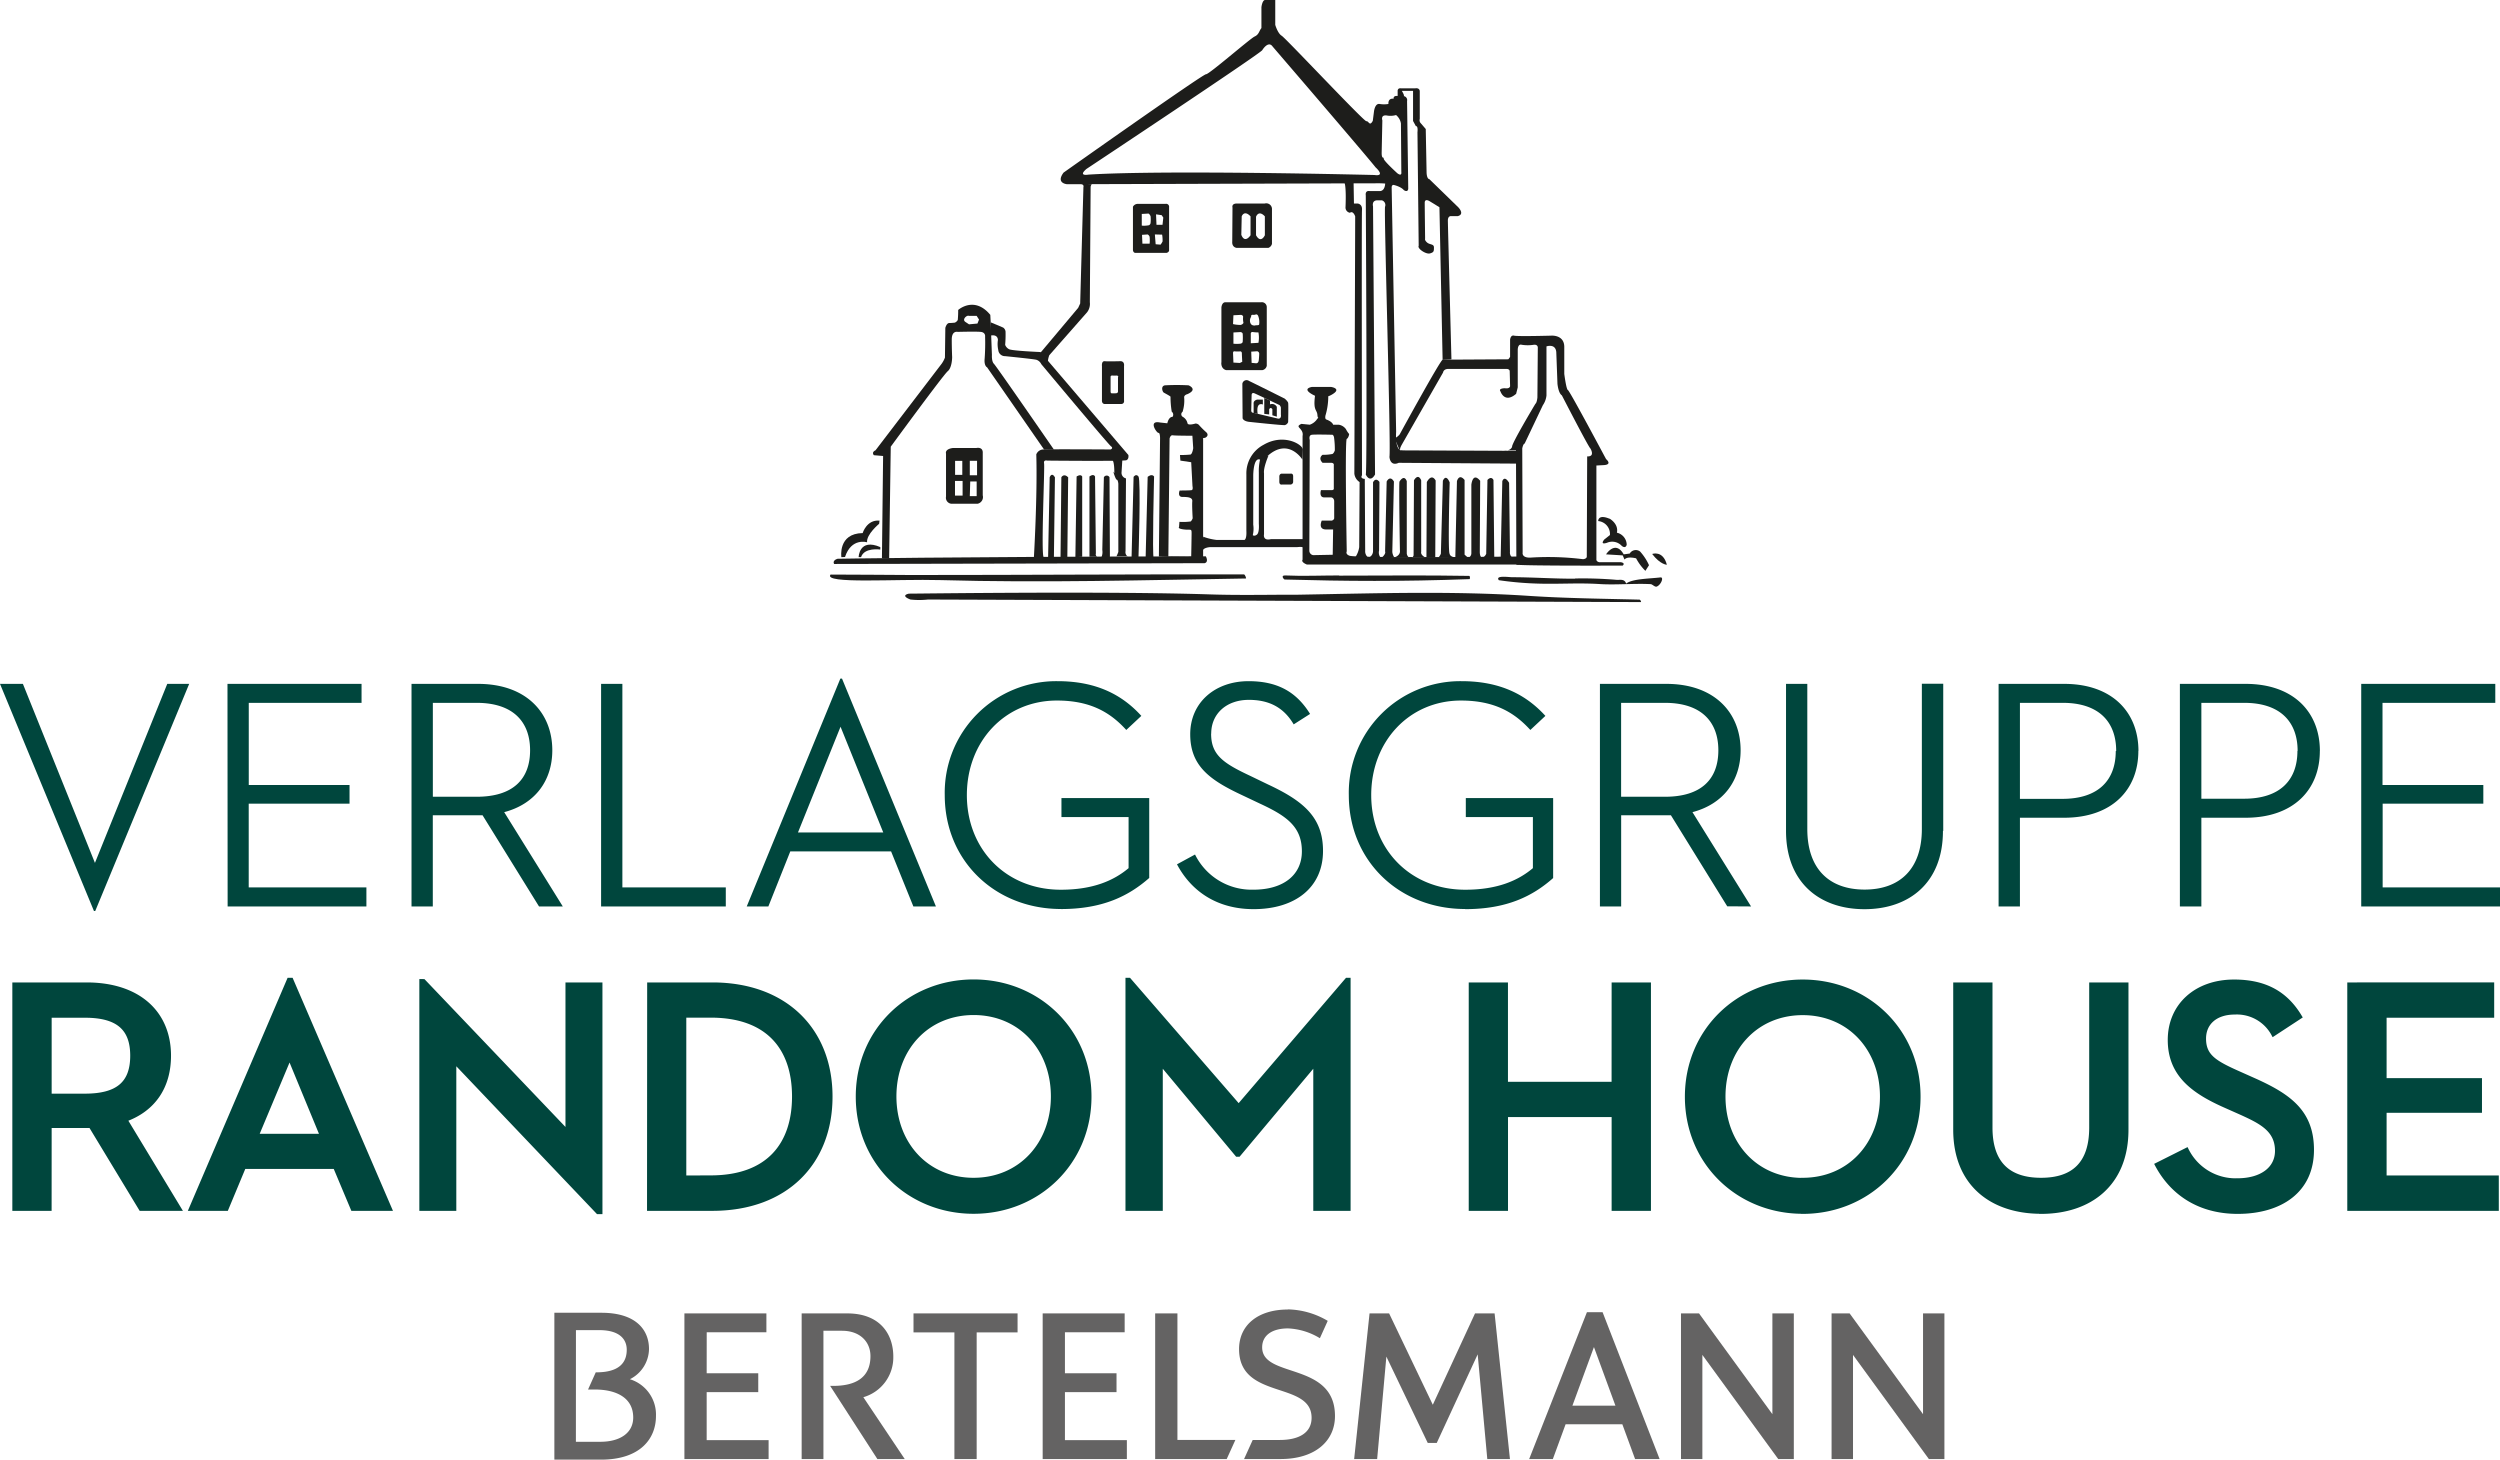 <?xml version="1.0"?>
<svg xmlns="http://www.w3.org/2000/svg" xmlns:xlink="http://www.w3.org/1999/xlink" viewBox="0 0 509.82 297.66">
  <defs>
    <style>.cls-1,.cls-5{fill:none;}.cls-2{clip-path:url(#clip-path);}.cls-3{fill:#646363;}.cls-4{fill:#00463d;}.cls-5{stroke:#00463d;stroke-miterlimit:5.92;stroke-width:0.81px;}.cls-6{fill:#1d1d1b;}</style>
    <clipPath id="clip-path" transform="translate(-170.08 -141.74)">
      <rect class="cls-1" x="170.08" y="141.74" width="509.83" height="297.66"/>
    </clipPath>
  </defs>
  <title>randomhouse_verlagsgruppe</title>
  <g id="Ebene_1_Kopie" data-name="Ebene 1 Kopie">
    <g class="cls-2">
      <path class="cls-3" d="M339.37,424.36H340c4.37,0,7.59-1.56,7.59-6.07,0-2.91-2.12-5.17-5.8-5.17H338v26.16h-4.44v-29.7h9.3c6.67,0,9.39,4.2,9.39,8.82a8.44,8.44,0,0,1-6.11,8.27l8.44,12.61H349Z" transform="translate(-170.08 -141.74)"/>
    </g>
    <polygon class="cls-3" points="144.11 280.05 154.63 280.05 154.63 283.89 144.11 283.89 144.11 293.69 156.74 293.69 156.74 297.54 139.57 297.54 139.57 267.84 156.29 267.84 156.29 271.69 144.12 271.68 144.11 280.05"/>
    <polygon class="cls-3" points="199.17 271.72 199.17 297.54 194.63 297.54 194.63 271.72 186.29 271.72 186.29 267.84 207.51 267.84 207.51 271.72 199.17 271.72"/>
    <g class="cls-2">
      <path class="cls-3" d="M283.13,409.45h9.6c7,0,9.7,3.45,9.7,7.4a7,7,0,0,1-3.9,6.15,7.55,7.55,0,0,1,5.32,7.5c0,4.66-3.24,8.9-11.2,8.9h-9.52Zm4.39,26.31h5c3.94,0,6.69-1.76,6.69-4.95,0-4.05-3.47-5.71-7.86-5.71H290l1.57-3.5c2.32,0,6.32-.38,6.32-4.61,0-2-1.3-4-5.61-4h-4.75Z" transform="translate(-170.08 -141.74)"/>
    </g>
    <polygon class="cls-3" points="217.17 280.05 227.69 280.05 227.69 283.89 217.17 283.89 217.17 293.69 229.8 293.69 229.8 297.54 212.63 297.54 212.63 267.84 229.35 267.84 229.35 271.69 217.17 271.68 217.17 280.05"/>
    <polygon class="cls-3" points="361.44 288.39 361.44 267.84 365.81 267.84 365.81 297.54 362.63 297.54 347.16 276.3 347.16 297.54 342.8 297.54 342.8 267.84 346.48 267.84 361.44 288.39"/>
    <polygon class="cls-3" points="377.88 297.54 373.51 297.54 373.51 267.84 377.19 267.84 392.16 288.39 392.16 267.84 396.52 267.84 396.52 297.54 393.35 297.54 377.88 276.3 377.88 297.54"/>
    <path class="cls-3" d="M495.13,416.44l-4.39,11.95h8.77Zm-5.78,15.75-2.6,7.09h-4.83l11.78-29.95h3.19l11.63,29.95h-5l-2.6-7.09Z" transform="translate(-170.08 -141.74)"/>
    <polygon class="cls-3" points="282.72 276.65 280.84 297.54 276.15 297.54 279.29 267.84 283.28 267.84 292.19 286.47 300.8 267.84 304.79 267.84 307.92 297.54 303.3 297.54 301.34 276.19 292.99 294.26 291.16 294.26 282.72 276.65"/>
    <g class="cls-2">
      <path class="cls-3" d="M432.69,408.76a16.54,16.54,0,0,1,8.15,2.34l-1.6,3.54a13.55,13.55,0,0,0-6.49-2c-3.25,0-5.28,1.4-5.28,3.87,0,6.38,14.85,2.88,14.85,14,0,5.06-4,8.77-11.12,8.77h-7.42l1.76-3.89h5.53c3.86,0,6.48-1.44,6.48-4.53,0-7.56-14.79-3.57-14.79-14,0-4.91,3.89-8.07,9.93-8.07" transform="translate(-170.08 -141.74)"/>
    </g>
    <polygon class="cls-3" points="240.11 293.64 251.93 293.64 250.16 297.54 235.57 297.54 235.57 267.84 240.11 267.84 240.11 293.64"/>
    <g class="cls-2">
      <path class="cls-4" d="M649.16,388.26h30.09v-6.4H656.37V368.27h19.45V362H656.37V348.88h21.94v-6.39H649.16Zm-39.24-9c3.1,5.85,8.69,9.62,16.49,9.62,8.69,0,15.15-4.24,15.15-12.65,0-7.74-4.65-11-11.58-14.14l-3.16-1.41c-5-2.22-7.27-3.5-7.27-7.14,0-3.16,2.35-5.31,6.26-5.31a8.43,8.43,0,0,1,7.87,4.44l5.45-3.57c-2.89-4.84-7.13-7.2-13.46-7.2-7.8,0-13.12,4.91-13.12,11.91s4.64,10.5,11.37,13.47l3.17,1.41c4,1.82,7.33,3.43,7.33,7.74,0,3.7-3.23,6-8.07,6A11.11,11.11,0,0,1,616,376.21Zm-23.62,9.62c9.89,0,17.43-5.58,17.43-16.76V342.49h-7.2V371.7c0,7.33-3.64,10.63-10.23,10.63S576,379,576,371.7V342.49h-7.2V372.1c0,11.18,7.54,16.76,17.5,16.76m-48.6-6.53c-9.49,0-16.15-7.27-16.15-17s6.66-17,16.15-17,16.16,7.27,16.16,17-6.67,17-16.16,17m0,6.53c13.13,0,23.63-10,23.63-23.49s-10.5-23.49-23.63-23.49-23.62,10-23.62,23.49,10.5,23.49,23.62,23.49m-38.57-26.12H477.19V342.49H470v45.77h7.2V369.14h21.94v19.12h7.21V342.49h-7.21ZM400,388.26h6.8V358.57l15.55,18.65h.33l15.62-18.65v29.69h6.8V341.54h-.34l-22.08,25.78-22.35-25.78H400Zm-31.37-5.93c-9.49,0-16.15-7.27-16.15-17s6.66-17,16.15-17,16.16,7.27,16.16,17-6.67,17-16.16,17m0,6.53c13.13,0,23.63-10,23.63-23.49s-10.5-23.49-23.63-23.49S345,351.84,345,365.37s10.5,23.49,23.62,23.49m-59-7v-33H315c11.84,0,17,6.8,17,16.49s-5.19,16.49-17,16.49Zm-7.2,6.4h12.92c15,0,24.1-9.36,24.1-22.89s-9.16-22.88-24.1-22.88H302.46Zm-10.43.67h.53V342.49h-6.73v30.08l-29.34-30.76H256v46.45h6.73V358.17Zm-62.87-31.57,6.6,16H222.43ZM242,388.26h7.6l-20.12-46.72H229L209,388.26h7.27l3.56-8.55h18.58Zm-61.79-23.09V348.88h7.2c6.73,0,9.63,2.63,9.63,8.14s-2.83,8.15-9.63,8.15Zm0,6.19h8.35l10.23,16.9h7.87l-11-18.18c5.72-2.08,8.89-6.66,8.89-13.06,0-8.68-6.13-14.53-16.83-14.53H173v45.77h7.2Z" transform="translate(-170.08 -141.74)"/>
      <path class="cls-5" d="M649.16,388.26h30.09v-6.4H656.37V368.27h19.45V362H656.37V348.88h21.94v-6.39H649.16Zm-39.24-9c3.1,5.85,8.69,9.62,16.49,9.62,8.69,0,15.15-4.24,15.15-12.65,0-7.74-4.65-11-11.58-14.14l-3.16-1.41c-5-2.22-7.27-3.5-7.27-7.14,0-3.16,2.35-5.31,6.26-5.31a8.43,8.43,0,0,1,7.87,4.44l5.45-3.57c-2.89-4.84-7.13-7.2-13.46-7.2-7.8,0-13.12,4.91-13.12,11.91s4.64,10.5,11.37,13.47l3.17,1.41c4,1.82,7.33,3.43,7.33,7.74,0,3.7-3.23,6-8.07,6A11.11,11.11,0,0,1,616,376.21Zm-23.62,9.62c9.89,0,17.43-5.58,17.43-16.76V342.49h-7.2V371.7c0,7.33-3.64,10.63-10.23,10.63S576,379,576,371.7V342.49h-7.2V372.1C568.8,383.28,576.34,388.86,586.3,388.86Zm-48.6-6.53c-9.49,0-16.15-7.27-16.15-17s6.66-17,16.15-17,16.16,7.27,16.16,17S547.19,382.33,537.7,382.33Zm0,6.53c13.13,0,23.63-10,23.63-23.49s-10.5-23.49-23.63-23.49-23.62,10-23.62,23.49S524.58,388.86,537.7,388.86Zm-38.57-26.12H477.19V342.49H470v45.77h7.2V369.14h21.94v19.12h7.21V342.49h-7.21ZM400,388.26h6.8V358.57l15.55,18.65h.33l15.62-18.65v29.69h6.8V341.54h-.34l-22.08,25.78-22.35-25.78H400Zm-31.37-5.93c-9.49,0-16.15-7.27-16.15-17s6.66-17,16.15-17,16.16,7.27,16.16,17S378.11,382.33,368.62,382.33Zm0,6.53c13.13,0,23.63-10,23.63-23.49s-10.5-23.49-23.63-23.49S345,351.84,345,365.37,355.5,388.86,368.62,388.86Zm-59-7v-33H315c11.84,0,17,6.8,17,16.49s-5.19,16.49-17,16.49Zm-7.2,6.4h12.92c15,0,24.1-9.36,24.1-22.89s-9.16-22.88-24.1-22.88H302.46Zm-10.43.67h.53V342.49h-6.73v30.08l-29.34-30.76H256v46.45h6.73V358.17Zm-62.87-31.57,6.6,16H222.43ZM242,388.26h7.6l-20.12-46.72H229L209,388.26h7.27l3.56-8.55h18.58Zm-61.79-23.09V348.88h7.2c6.73,0,9.63,2.63,9.63,8.14s-2.83,8.15-9.63,8.15Zm0,6.19h8.35l10.23,16.9h7.87l-11-18.18c5.72-2.08,8.89-6.66,8.89-13.06,0-8.68-6.13-14.53-16.83-14.53H173v45.77h7.2Z" transform="translate(-170.08 -141.74)"/>
      <path class="cls-4" d="M189.5,327.52l19.16-46.32h-4.47l-14.75,36.51L174.75,281.2h-4.67l19.16,46.32Zm27-.93h28.3v-3.88h-24V305.63h20.56v-3.81H220.81V285.07h23V281.2H216.47Zm50.79-22.37h-8.94V285.07h8.94c7.35,0,10.89,3.8,10.89,9.68s-3.48,9.47-10.89,9.47m17.56,22.37-11.95-19.23c6.34-1.67,9.81-6.47,9.81-12.61,0-7.68-5.34-13.55-15.15-13.55H254v45.39h4.34V308h10.15L280,326.59Zm7.81,0h25.43v-3.88H297V281.2h-4.34Zm57.54-15.09H332.81l8.68-21.56Zm6.14,15.09h4.6l-19.15-46.46h-.34l-19.09,46.46h4.41l4.47-11.22h20.56Zm30.1.53c8.54,0,13.82-2.67,18-6.34V304.49H386.54v3.87h13.69v10.42c-2.94,2.47-7.14,4.4-13.82,4.4-11.21,0-19.16-8.28-19.16-19.29s7.81-19.29,18.36-19.29c7,0,11,2.54,14.15,6l3.07-2.87c-3.87-4.27-9.14-7.08-17.09-7.08a22.74,22.74,0,0,0-23,23.23c0,13.48,10.35,23.23,23.7,23.23m30.64-35.78c0-4,3.07-6.87,7.67-6.87,4.21,0,7.15,1.6,9.15,5l3.34-2.13c-2.81-4.54-6.68-6.68-12.55-6.68-6.81,0-11.89,4.34-11.89,10.82s4,9.34,10.55,12.41l3.67,1.74c5.48,2.53,8.55,4.74,8.55,9.74,0,4.74-3.67,7.81-9.88,7.81A12.86,12.86,0,0,1,413.78,316L410.1,318c2.94,5.54,8.22,9.14,15.63,9.14,8.47,0,14.15-4.41,14.15-11.88,0-6.81-3.94-10.15-11.22-13.55l-3.6-1.74c-5.54-2.6-8-4.27-8-8.61m51.8,35.78c8.54,0,13.81-2.67,17.95-6.34V304.49H469v3.87h13.68v10.42c-2.93,2.47-7.14,4.4-13.81,4.4-11.22,0-19.16-8.28-19.16-19.29S457.5,284.6,468,284.6c7,0,11,2.54,14.16,6l3.07-2.87c-3.88-4.27-9.15-7.08-17.09-7.08a22.74,22.74,0,0,0-23,23.23c0,13.48,10.35,23.23,23.7,23.23m40.78-22.9h-8.95V285.07h8.95c7.34,0,10.88,3.8,10.88,9.68s-3.47,9.47-10.88,9.47m17.55,22.37-11.95-19.23c6.35-1.67,9.82-6.47,9.82-12.61,0-7.68-5.34-13.55-15.15-13.55H496.35v45.39h4.33V308h10.15l11.48,18.56Zm39.19-15.42v-30H562v29.63c0,8.21-4.54,12.35-11.68,12.35s-11.68-4.14-11.68-12.35V281.2h-4.34v30c0,10.54,6.87,15.95,16,15.95s16-5.41,16-15.95m35.24-16.29c0,5.87-3.47,9.74-10.88,9.74H582V285.07h8.75c7.34,0,10.88,3.87,10.88,9.81m4.54,0c0-7.88-5.34-13.68-15.15-13.68H577.65v45.39H582V308.5h9c9.81,0,15.15-5.74,15.15-13.62m32.44,0c0,5.87-3.47,9.74-10.88,9.74H619V285.07h8.75c7.34,0,10.88,3.87,10.88,9.81m4.54,0c0-7.88-5.34-13.68-15.16-13.68H614.62v45.39H619V308.5h9c9.82,0,15.16-5.74,15.16-13.62m12.81,27.83V305.63H676.5v-3.81H655.94V285.07h23V281.2H651.6v45.39h28.3v-3.88Z" transform="translate(-170.08 -141.74)"/>
      <path class="cls-6" d="M366.38,239.81h-1.55v3h1.55Zm1.47,3.11h1.4v-3h-1.31Zm0-4.26h1.48v-2.95h-1.48Zm-3-.08h1.47v-2.86h-1.47Zm-.41-5.48h4.74s1.4-.33,1.31,1.06v8.6a1.39,1.39,0,0,1-1.06,1.71h-5.32A1.23,1.23,0,0,1,363,243v-8.76s-.33-.9,1.39-1.14" transform="translate(-170.08 -141.74)"/>
      <path class="cls-6" d="M341.66,255.36s-.74-4.83,4.34-4.91c0,0,.82-2.78,3.44-2.54l-.08.65s-2.62,2.14-2.46,3.77c0,0-3.19-1-4.5,3Z" transform="translate(-170.08 -141.74)"/>
      <path class="cls-6" d="M345.18,255.36s.08-3.93,4.42-2.05v.5s-3.27-.5-3.93,1.55Z" transform="translate(-170.08 -141.74)"/>
      <path class="cls-6" d="M340.84,255.69s21.2-.41,75.14-.5c0,0,.66,1.15-.24,1.4l-75.55.16s-.49-.65.65-1.06" transform="translate(-170.08 -141.74)"/>
      <path class="cls-6" d="M355.82,259c23.55,0,45.82-.17,67.94-.12.23,0,.5.83.41.83-20.75.33-41.48.92-62.2.33-9.32-.26-24.07.84-22.52-1.13,5.46,0,10.91.07,16.37.09" transform="translate(-170.08 -141.74)"/>
      <path class="cls-6" d="M443.16,259.13c8.85,0,17.68-.11,26.52.05.23,0,.19.66.08.66-14.07.51-25,.43-37.72.08-.11,0-.91-.88.16-.83,3.6.17,7.36,0,11,0" transform="translate(-170.08 -141.74)"/>
      <path class="cls-6" d="M491.29,259.71a80.2,80.2,0,0,1,8.5.28c.55.05,1.6-.28,1.9.77,1.23-1,4.74-1,7-1.27.76-.09.13,1.5-.73,1.86-.43.17-.87-.47-1.28-.49-3.38-.17-6.8.18-10.13,0-6.91-.46-11.64.52-20.81-.8-.82-1.06,2.07-.6,2.79-.61,4,0,8.54.32,12.76.3" transform="translate(-170.08 -141.74)"/>
      <path class="cls-6" d="M359.34,264a16.66,16.66,0,0,1-3.6,0c-2.13-.82-.44-1.2-.23-1.2,1.95,0,40.57-.54,61.45.16,5,.16,10.08.09,15.07.06.69,0,2,0,2.63,0,15.66-.27,31.38-.81,47.12.23,7.56.5,15.06.58,22.61.77.23,0,.42.5.32.5L359.34,264" transform="translate(-170.08 -141.74)"/>
      <path class="cls-6" d="M369.41,207.72l.32-.81-.48-.75h-1.56c-.41-.24-1.5.72-.74,1.23l.74.49Zm-19.48,47.89.24-20.88-1.88-.16s-.57-.58.33-1l13.51-17.68a5.82,5.82,0,0,0,.65-1.22l.08-6.06s.24-1,.82-1a9.4,9.4,0,0,0,1.14-.08s.5-.25.58-.58a20.34,20.34,0,0,0,.08-2s3.28-2.95,6.55,1l.08,1.55.25,6.63s-.09,1.31.41,1.8S385,233.42,385,233.42h-2l-11.63-16.78s-.65-.25-.49-1.8a43.83,43.83,0,0,0,.09-4.42s.16-.9-.91-1-4.66,0-4.66,0-1.23-.33-1.23,1.55.08,3.61.08,3.61,0,2.12-.9,2.86-11.62,15.39-11.62,15.39l-.33,22.84" transform="translate(-170.08 -141.74)"/>
      <path class="cls-6" d="M372.11,207.47l2.54,1.07a1.15,1.15,0,0,1,.49.82,24.51,24.51,0,0,1-.08,2.7,1.6,1.6,0,0,0,.82.9c.65.33,6.38.57,6.38.57l17.93,21s.16.82-.41,1.06-16.13.08-16.13.08-.81-.24-.65.58-.66,18.5-.08,19.15h-2s.74-12.52.49-21a1.58,1.58,0,0,1,1.56-1c1.31-.08,13.59,0,13.59,0s.65-.24.08-.65S382.43,216,382.43,216a1.7,1.7,0,0,0-1-.89c-.65-.17-6.38-.74-6.38-.74a1.36,1.36,0,0,1-1.39-1.23,5.48,5.48,0,0,1-.08-2.05s.08-1.3-1.64-.89" transform="translate(-170.08 -141.74)"/>
      <path class="cls-6" d="M383.82,255.36l.32-16.29s.41-1.15,1.07,0L385,255.52Z" transform="translate(-170.08 -141.74)"/>
      <path class="cls-6" d="M386.35,255.52l.17-16.45s.49-.9,1.39,0l-.17,16.37" transform="translate(-170.08 -141.74)"/>
      <path class="cls-6" d="M390.77,255.28l-1.39.08.25-16.45s.82-.58,1.14,0Z" transform="translate(-170.08 -141.74)"/>
      <path class="cls-6" d="M392.25,255.28V238.91s.81-.66,1.14,0l.17,15.71s-.17.33.24.66" transform="translate(-170.08 -141.74)"/>
      <path class="cls-6" d="M396.42,255.36H394.7a2.68,2.68,0,0,0,.17-1.47l.32-14.82a.65.65,0,0,1,1.15,0Z" transform="translate(-170.08 -141.74)"/>
      <path class="cls-6" d="M399.86,255.19h-2.13s.08,0,.41-.89V240.38s-.08-.82-.33-.82-1-2.45-.49-1.31c0,0,.08-3-.65-2.78l2.29-.08L398.8,238a1.17,1.17,0,0,0,.9,1.3l-.09,14.83a1.08,1.08,0,0,0,.5,1.14" transform="translate(-170.08 -141.74)"/>
      <path class="cls-6" d="M402.23,255.36h-1.39l.41-16.37s.49-.74,1-.08,0,16.45,0,16.45" transform="translate(-170.08 -141.74)"/>
      <path class="cls-6" d="M405.35,255.36h-1.64l.41-16.37s.82-.74,1.31-.08c0,0-.41,16.12-.08,16.7" transform="translate(-170.08 -141.74)"/>
      <path class="cls-6" d="M398.14,218.65c0-.25-.25-.33-.25-.33a6.76,6.76,0,0,1-1,0,.31.31,0,0,0-.33.2l0,3.16.08.24a4.22,4.22,0,0,0,1.14,0,.35.35,0,0,0,.29-.32s0-2.79,0-3m-3.27,4.62V216.4s-.13-1.07.57-1,3.07,0,3.07,0,1-.16.86,1v6.95s.16.74-.57.78h-3.24s-.77.12-.69-.86" transform="translate(-170.08 -141.74)"/>
      <path class="cls-6" d="M425.24,225.52c.08.41.32.37.32.37l5.2,1.23c.7,0,.53-.82.53-.82s0-1.18,0-1.43a1,1,0,0,0-.29-.53s-4.41-2.09-5.07-2.38-.61.41-.61.41ZM423.43,220a.87.87,0,0,1,1.36-.58c1.14.54,7.28,3.61,7.28,3.61s.62.53.7.86,0,3.93,0,3.93a1,1,0,0,1-.66.61c-.45.08-7.28-.66-7.28-.66s-1.11-.08-1.35-.73Z" transform="translate(-170.08 -141.74)"/>
      <path class="cls-6" d="M425.73,225.93l0-1.84s-.17-.61.69-.86h1.19l0,1s-1.43-.69-1.06,1.93Z" transform="translate(-170.08 -141.74)"/>
      <path class="cls-6" d="M427.9,222.9v3.24l1,.12,0-1.06s.29-.57.65,0v1.23l.91.28,0-2a1.08,1.08,0,0,0-1.39-.5v-.81Z" transform="translate(-170.08 -141.74)"/>
      <path class="cls-6" d="M425.32,215.74l.9.08c.41,0,.53-.3.57-.73.08-.82.08-1.23.08-1.23a.51.51,0,0,0-.41-.49l-1.22.08Zm-.17-4,1.56-.09a5.65,5.65,0,0,0,0-2.12,7.43,7.43,0,0,1-1.15-.08.34.34,0,0,0-.41.25Zm0-4c.25.58,1.27.33.9.33.58,0,.82,0,.82-.25a3.44,3.44,0,0,0-.24-1.72c-.33-.49-.49-.08-1-.16s-.41.41-.41.41a1.36,1.36,0,0,0-.09,1.39m-3.52,7.94,1.31.08.49-.24s-.08-1.4-.08-1.72a.41.41,0,0,0-.24-.41,6.06,6.06,0,0,1-1.23,0c-.33-.08-.33.33-.33.33Zm0-3.85a6.78,6.78,0,0,0,1.4,0c.49-.08.49-.4.49-.4a11,11,0,0,0,0-1.64c-.09-.33-.49-.33-.49-.33l-1.4.08Zm-.08-4a6.41,6.41,0,0,0,1.56.17.86.86,0,0,0,.57-.41,3.83,3.83,0,0,1-.08-1.15c.08-.41-.41-.49-.41-.49l-1.56.08Zm-2.37,7.86V204.44s.08-1.14.9-1.06h7.2a1,1,0,0,1,1.15,1v11.95a1.12,1.12,0,0,1-.9.89h-7.37s-1.06-.16-1-1.55" transform="translate(-170.08 -141.74)"/>
      <path class="cls-6" d="M425.65,238.74v10a5.55,5.55,0,0,1-.09,2.12s.25.33.82-.08.41-2.21.41-2.21V238.09a10.15,10.15,0,0,1,.25-2.62c-1.39-.57-1.39,3.27-1.39,3.27m3.11-4.09s-1.07,2.46-.91,3.6v12.44s-.32,1.4,1.4,1h6.63l.08,1.8s0-.33-1.39-.17H416.8s-1.3.08-1.47.74c-.34,1.37.12-2.87.12-2.87a11.65,11.65,0,0,0,2.75.66h5.65s.49-.08.4-1.88V238.5a6.59,6.59,0,0,1,3.52-6.06c3.93-2.29,7.7-.25,8,.9l-.09,2.13s-2.86-4.66-7.2-.66" transform="translate(-170.08 -141.74)"/>
      <path class="cls-6" d="M431.46,238.33h1.8s.53-.12.53.53v1.19a.57.57,0,0,1-.61.5h-1.64s-.57.16-.57-.58v-1.15s.08-.49.49-.49" transform="translate(-170.08 -141.74)"/>
      <path class="cls-6" d="M441.94,249.71h-1.32c-1.88.08-1-1.8-1-1.8h2.05c.49-.16.49-.49.49-.49V243.9c-.08-.73-.65-.73-.65-.73h-1.48c-1-.09-.57-1.48-.57-1.48h2.29c.41-.08.33-.33.33-.33v-4.74c.08-.5-.49-.5-.49-.5h-1.8c-1-1,0-1.63,0-1.63a9.66,9.66,0,0,0,2-.17c.33-.16.5-.74.5-.74a17.85,17.85,0,0,0-.17-2.7c-.16-.57-.41-.48-.41-.48s-3.35-.09-4.09,0-.45,1.06-.45,1.06-.08,21.73-.08,22.55a.93.93,0,0,0,.77.94l4-.08Zm-1.4-22.43c1.31.49,1.4,1.07,1.4,1.07h1.14a2.23,2.23,0,0,1,1.47.9,5,5,0,0,0,.66,1s-.08.74-.49,1,0,22.93,0,22.93-.33.57.57.89c1.42.52,34.38.16,34.38.16l.16,1.64H436.61s-1.26-.45-.9-1V230.64a1.43,1.43,0,0,0-.24-1.15c-.41-.65-1.07-.81,0-1.31l1.72.17a3,3,0,0,0,1.31-.91c.82-1.14.32.09.24-1.06s-.9-.82-.49-3.93c0,0-3-1.31-.65-1.8h3.93s2.29.33.16,1.56-1-.89-.74.4a13.57,13.57,0,0,1-.57,3.86s-.16.69.16.81" transform="translate(-170.08 -141.74)"/>
      <path class="cls-6" d="M413,255.28s.08-3.85.08-4.83-.16-.57-1.56-.74-1-.49-1-.49l.08-1.06a11.62,11.62,0,0,0,2.3-.08,1.6,1.6,0,0,0,.4-.66s-.16-2.62-.08-3.44-.9-.9-2-.9-.58-1.31-.58-1.31,2.13,0,2.46-.08.16-.82.16-.82L413,236l-2.21-.33-.08-1.14a20.27,20.27,0,0,0,2.12-.09c.41-.08.58-1.3.58-1.3l-.17-2.54s-3.51,0-4-.09-.65.66-.65.66l-.25,24.06Zm2.41.28-9-.33.24-24.14s0-1.15-.32-1.07-2.21-2.62.32-2.12l1.48.16s.24-1.31,1.06-1.31a.77.77,0,0,0-.16-1.06,18.58,18.58,0,0,1-.25-3c.17-.08-1.14-.74-1.39-.9s-.65-1.31.25-1.47a44.88,44.88,0,0,1,4.83,0s2,.81-.25,1.8c0,0-.74.16-.65.73a7.63,7.63,0,0,1-.33,2.87.61.61,0,0,0,0,1,2,2,0,0,1,1,1.31c.08.57,1.64.08,1.64.08a1.06,1.06,0,0,1,.65.24,17.1,17.1,0,0,0,1.56,1.56s.65.57-.17,1.07l-.32.09s-.33,0-.17.15v24.31" transform="translate(-170.08 -141.74)"/>
      <path class="cls-6" d="M405.59,189.55l.16,2,1,.08a3.58,3.58,0,0,0,.41-.65,6.64,6.64,0,0,0-.09-1.39Zm-2.54,1.88h1.47a7,7,0,0,0,0-1.39.82.82,0,0,0-.4-.49l-1.15.08Zm2.87-3.85h1.23l.16-1.47-.33-.49-1.15-.17Zm-3,.17a5,5,0,0,0,1.47-.08.6.6,0,0,0,.33-.5,6.91,6.91,0,0,0,0-1.31,1.17,1.17,0,0,0-.41-.57l-1.39.08Zm-.74-4.43h5.57a.6.6,0,0,1,.74.66v8.84s0,.33-.5.49h-6.3s-.49.08-.57-.57V183.9a1.1,1.1,0,0,1,1.06-.58" transform="translate(-170.08 -141.74)"/>
      <path class="cls-6" d="M426.22,189.71c1,1.8,1.8,0,1.8,0v-3.85c-1.31-1.39-1.8.09-1.8.09Zm-3-.08c.74,1.88,1.88.08,1.88.08v-3.85c-1.31-1.39-1.8,0-1.8,0Zm-1.8-5.57s-.25-.82.9-.82H428a1.17,1.17,0,0,1,1.47,1.23v7a1.19,1.19,0,0,1-.73.82h-6.47s-1-.08-.9-1.31Z" transform="translate(-170.08 -141.74)"/>
      <path class="cls-6" d="M382.1,213.86l7.85-9.34.41-.89.66-23.74a.44.44,0,0,0-.33-.58c-.49-.16,2.05,0,2.05,0a.92.92,0,0,0-.25.58c0,.33-.16,23.49-.16,23.49a2.8,2.8,0,0,1-.57,2.05l-7.7,8.75s-.49,1.23-.16,1.8-1.8-2.12-1.8-2.12" transform="translate(-170.08 -141.74)"/>
      <path class="cls-6" d="M451.84,172.93c0,1.39.49.74.41,1.14s2.78,3,2.78,3c1,.74.82-.24.82-.24l-.08-9.91a2.77,2.77,0,0,0-1-1.72,4,4,0,0,1-1.89.09c-1.31-.17-.9,1-.9,1Zm-1.47,4.5c2.37.33.24-1.55.24-1.55-2.21-2.79-21-24.64-21-24.64-.9-1.31-2.12.73-2.12.73-.33.66-35.86,24.23-35.86,24.23-1.8,1.56.41,1.15.41,1.15,15.72-1,58.37.08,58.37.08m-62.71,1.88s-2.37-.16-.73-2.37c0,0,28.48-20.14,29.05-20.06s9-7.28,9.91-7.69.9-1.14,1.39-1.72v-4.26s.17-1.55.82-1.47h2v5.07s.49,1.73,1.31,2.22,16.78,17.51,17.27,17.43.65,1.15,1.31-.08l.24-1.88s.17-1.72,1.15-1.56a5.34,5.34,0,0,0,1.8,0s-.16-1.22,1.06-1.06c0,0-.16-.66.82-.57v-1.07s0-.57.66-.49h2.94s.83-.17.91.57V166a.84.84,0,0,0,.16.82l1.06,1.23.17,8.84s0,1.31.57,1.39l5.89,5.73s1.4,1.39-.08,1.8h-1.47s-.57,0-.57.9.73,28.33.73,28.33l-1.8.08L463.62,184l-2-1.23s-1-.65-1,.33.08,7.29.08,7.29-.16.32.41.81,1.39.25,1.39,1,0,1-.82,1.22-2.62-1-2.29-1.55l-.25-23.17s.17-1.31-.32-1.23l-.58-1.06v-6.14h-2.29s.57.9.41,1.07a.82.82,0,0,1,.66,1l.24,17.84s0,.9-.9.33c0,0-1-1.47-5.56-1.39Z" transform="translate(-170.08 -141.74)"/>
      <path class="cls-6" d="M454.71,179.27s-.87,0-.83.74l.91,49.77c-.25,4.38,1.39,3.89,1.39,3.89h24.14v2.62l-25-.17c-1.81.82-1.89-1.22-1.89-1.22.33-1.72-1.14-49.94-.9-51a1,1,0,0,0-.65-1.31h-.9c-1.23,0-.9,1.23-.9,1.23l.41,54.68c-1.07,1.88-1.89,0-1.89,0,.33-.33,0-56.89,0-56.89-.16-1.15.82-.9.82-.9h2c1.31,0,1.14-2,1.14-2a14.86,14.86,0,0,1,2.3.54" transform="translate(-170.08 -141.74)"/>
      <path class="cls-6" d="M454.58,179.35s.12,0,0,0" transform="translate(-170.08 -141.74)"/>
      <path class="cls-6" d="M444.06,178.74l2.05-.08.08,4.58h.74s1,.08.9,1.31,0,54.11,0,54.11-.49.65.57.74l.08,14.65a1.59,1.59,0,0,0,.74,1.47h-2.86a4.85,4.85,0,0,0,.9-2.21l.08-13.26a2.34,2.34,0,0,1-1.07-1.72s.17-50.83.17-52.47c0,0-.41-1.23-1.07-.73a1.08,1.08,0,0,1-.9-1.15s.25-5.08-.41-5.24" transform="translate(-170.08 -141.74)"/>
      <path class="cls-6" d="M492.93,255.77c.74-.08.74-.49.74-.49l.08-20.47c1.72.09.65-1.63.65-1.63-.24,0-5.81-10.81-5.81-10.81-.74-.49-.9-2.37-.9-2.37l-.24-6.47c-.17-1.8-2-1.15-2-1.15v10a4.33,4.33,0,0,1-.74,2L481,232.19c-.33.08-.49,1-.49,1l.08,21.2c-.16,1.23,1.64,1.06,1.64,1.06a56.94,56.94,0,0,1,10.72.33M476.8,233.58c1.4.17,1.64-.73,1.64-.73-.16-.58,4.75-8.76,4.75-8.76.33-.25.41-1.31.41-1.31l.08-10c.08-.89-.82-.73-.82-.73a7.88,7.88,0,0,1-2.45,0c-.82-.25-.82,1-.82,1v7.69l-.33,1.31c-2.37,2.05-3.19-.49-3.19-.49-.49-.65.9-.65.9-.65,1,.16,1.06-.41,1.06-.41l-.08-3.11c-.08-.41-.57-.41-.57-.41H465.59c-1.15-.08-1.23.73-1.23.73l-8.43,14.74c-.9,1.64.25,1.23.25,1.23ZM501,257.08s-18.66.08-21.69-.17l-.08-23.33H455.52l-1.06-2.45a2.83,2.83,0,0,0,1.06-.82s8.27-15.14,8.76-15.22l13.34-.08s.07.06.41-.5V211s.09-1,.82-.81,7.53,0,7.53,0,2.62-.25,2.7,2.2V218s.41,3.19.74,3.28,7.78,14.08,7.78,14.08,1.31,1.06-.33,1.22l-1.64.09v19.15s-.08.41.58.57h4.41s1.23.17.09.9" transform="translate(-170.08 -141.74)"/>
      <path class="cls-6" d="M498.33,247.51s1.88,1.05,1.48,2.86a2.57,2.57,0,0,1,2,2.45s-.16.9-1,.25a2.65,2.65,0,0,0-3-.65s-1.55.57-.57-.66l1.15-.91A2.65,2.65,0,0,0,496,248s-.08-1.47,2.29-.48" transform="translate(-170.08 -141.74)"/>
      <path class="cls-6" d="M497.6,254.79s1.88-3,3.6,0l1.23-.17a1.43,1.43,0,0,1,2.12-.4,10.82,10.82,0,0,1,1.81,2.78l-.74,1.15a10.24,10.24,0,0,1-1.89-2.55s-1.8-.49-2.37.25L501,255Z" transform="translate(-170.08 -141.74)"/>
      <path class="cls-6" d="M507,254.71s2.21-.82,3,2.2c0,0-1.31,0-3-2.2" transform="translate(-170.08 -141.74)"/>
      <path class="cls-6" d="M449.38,255.36a1.45,1.45,0,0,0,.7-1.26l0-14s.49-1.14,1.31-.08l-.08,14a1.68,1.68,0,0,0,.41,1.55s1.06-.81.82-1.38l.32-14.25s.66-1.39,1.48,0l-.33,14.33a2.33,2.33,0,0,0,.41,1.14s1.31-.33,1.14-1.47c0,0-.24-14-.08-14,0,0,.9-1.56,1.48-.08v14.73a1.11,1.11,0,0,0,.57.9c.57.33.82-.49.82-.49l.08-15.31s.82-1.55,1.47,0V254.3s-.24.65,1.07,1.22l.08-15.47s.9-1.88,1.8-.32l-.08,15.71h.65s.58-.65.5-1l.4-14.65s.58-1.56,1.39.32c0,0-.4,14.41,0,14.58,0,0,0,.57,1.15.73l.33-15.55s.41-1.64,1.56-.25v15.23l.73.65a1,1,0,0,0,.65-.9v-14s.25-2.7,1.8-.81l-.08,14.57s0,1.06.49,1.06.82-.73.82-.73l.25-15.07s.74-.9,1.23,0l.16,15.72,1.31.08.33-15.55s.41-1.31,1.39.33L478,254.3a1.31,1.31,0,0,0,.57,1.22Z" transform="translate(-170.08 -141.74)"/>
    </g>
  </g>
</svg>
